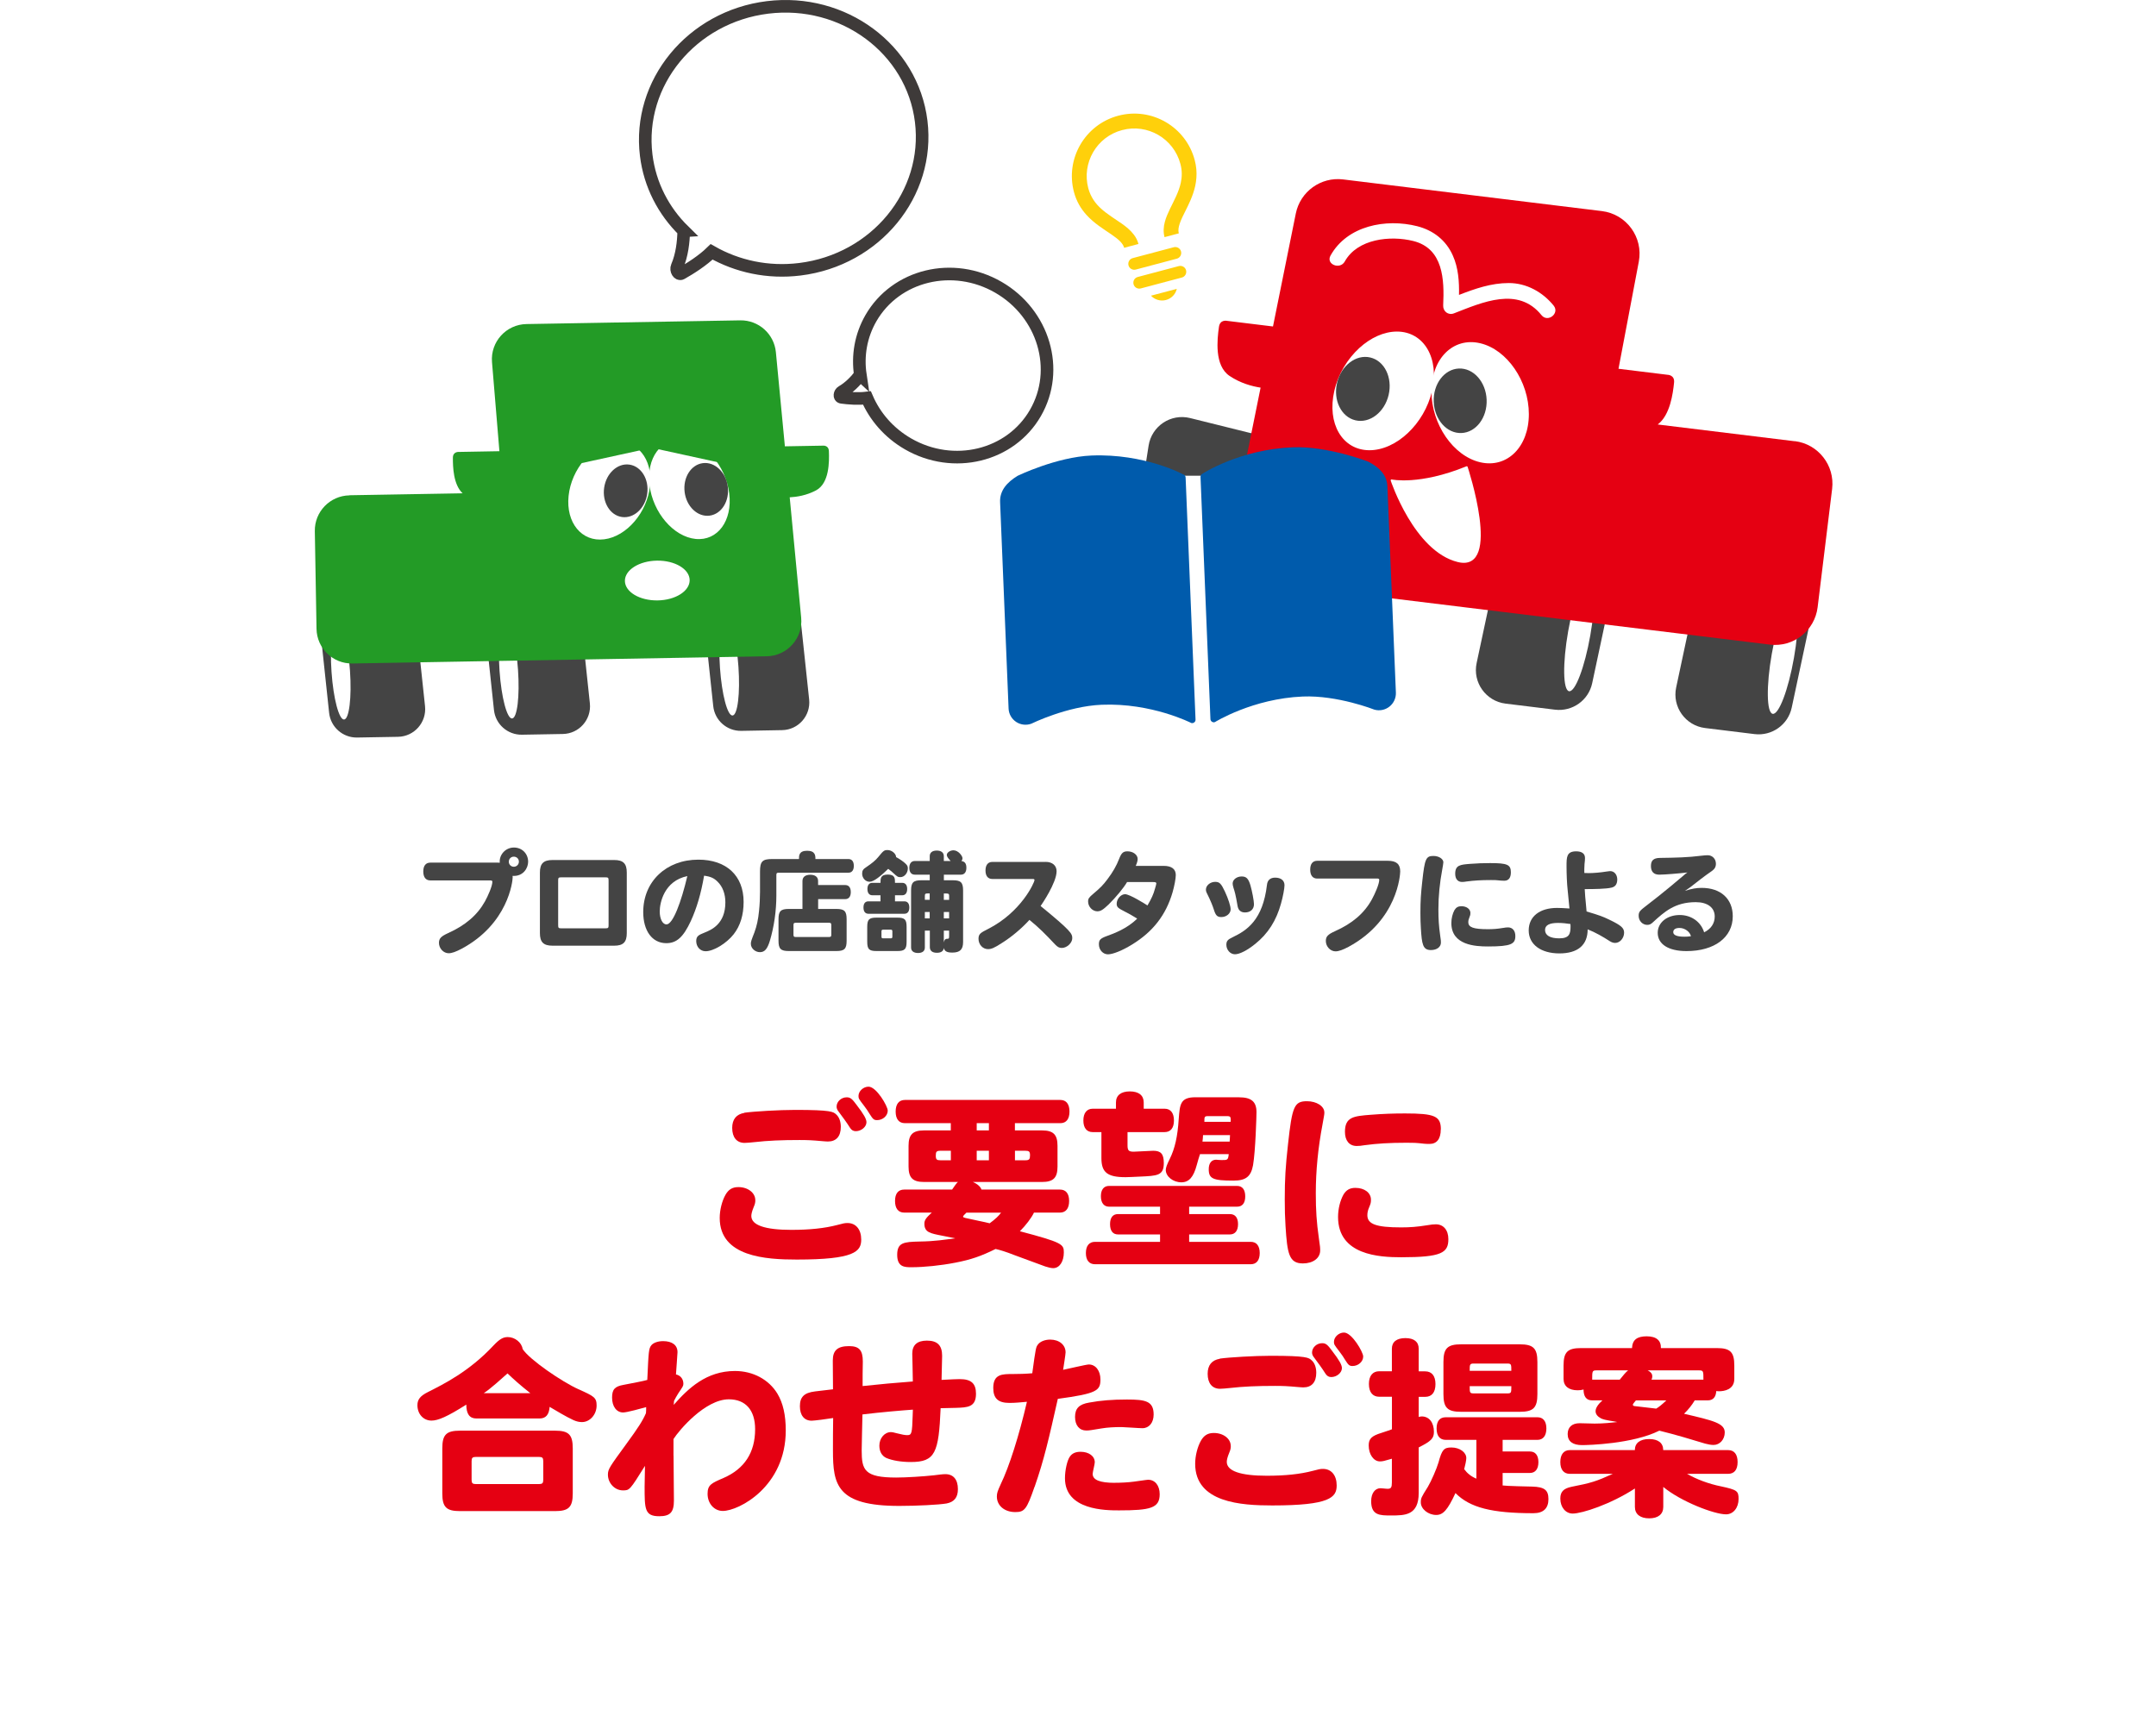 <?xml version="1.0" encoding="UTF-8"?>
<svg id="_レイヤー_2" data-name="レイヤー_2" xmlns="http://www.w3.org/2000/svg" xmlns:xlink="http://www.w3.org/1999/xlink" viewBox="0 0 419.45 337.56">
  <defs>
    <style>
      .cls-1 {
        stroke: #fff;
        stroke-linejoin: round;
        stroke-width: .35px;
      }

      .cls-1, .cls-2, .cls-3, .cls-4 {
        fill: #fff;
      }

      .cls-5 {
        fill: #ffd00b;
      }

      .cls-6 {
        fill: #239b26;
      }

      .cls-3 {
        filter: url(#drop-shadow-1);
      }

      .cls-7 {
        fill: #444;
      }

      .cls-8 {
        fill: #e50012;
      }

      .cls-9 {
        fill: #005bac;
      }

      .cls-4 {
        stroke: #3e3a39;
        stroke-miterlimit: 10;
        stroke-width: 2.45px;
      }
    </style>
    <filter id="drop-shadow-1" filterUnits="userSpaceOnUse">
      <feOffset dx="2.33" dy="2.33"/>
      <feGaussianBlur result="blur" stdDeviation="0"/>
      <feFlood flood-color="#ccc" flood-opacity="1"/>
      <feComposite in2="blur" operator="in"/>
      <feComposite in="SourceGraphic"/>
    </filter>
  </defs>
  <g id="_レイヤー_3" data-name="レイヤー_3">
    <g>
      <rect class="cls-3" y="48.62" width="417.11" height="286.61" rx="52" ry="52"/>
      <g>
        <path class="cls-7" d="M96.89,167.84c.17,0,.24,0,.34.02-.15-1.57,1.14-2.96,2.75-2.96s2.77,1.22,2.77,2.77c0,1.22-.94,2.88-3.03,2.75.02.11.02.17.02.28,0,.77-.88,9.04-9.92,13.89-1.1.58-1.91.88-2.53.88-1.01,0-1.89-.94-1.89-2.02,0-.86.41-1.27,1.76-1.89,3.39-1.52,5.71-3.52,7.19-6.18.6-1.09,1.44-2.98,1.44-3.82,0-.19-.11-.26-.45-.26h-11.62c-.88,0-1.37-.62-1.37-1.74s.49-1.72,1.37-1.72h13.16ZM98.99,167.67c0,.54.43.97.97.97s.99-.43.99-.99-.43-.97-.99-.97-.97.43-.97.99Z"/>
        <path class="cls-7" d="M105.04,169.78c0-1.76.69-2.45,2.47-2.45h11.98c1.76,0,2.45.69,2.45,2.45v11.77c0,1.76-.69,2.45-2.45,2.45h-11.98c-1.78,0-2.47-.69-2.47-2.45v-11.77ZM118.4,171.3c0-.52-.09-.6-.6-.6h-8.61c-.52,0-.6.09-.6.6v8.72c0,.52.09.6.6.6h8.61c.52,0,.6-.09.6-.6v-8.72Z"/>
        <path class="cls-7" d="M134.4,179.2c-1.46,3.13-2.75,4.31-4.77,4.31-2.73,0-4.49-2.38-4.49-6.05,0-5.95,4.47-10.2,10.73-10.2,5.45,0,8.8,3.11,8.8,8.22,0,2.53-.64,4.64-1.93,6.29-1.4,1.78-3.91,3.31-5.47,3.31-1.03,0-1.82-.86-1.82-1.98,0-.99.52-1.2,1.63-1.65,1.29-.52,4.04-1.65,4.04-5.88,0-1.63-.52-3.05-1.5-4.01-.71-.71-1.35-1.01-2.64-1.18-.6,3.52-1.44,6.33-2.58,8.82ZM128.35,177.33c0,1.46.56,2.53,1.31,2.53,1.27,0,2.88-4.4,4.06-9.4-4.53.94-5.37,5.24-5.37,6.87Z"/>
        <path class="cls-7" d="M155.44,167.14c0-.67,0-1.61,1.59-1.61s1.61.94,1.61,1.61h6.42c.67,0,1.05.47,1.05,1.33s-.39,1.33-1.05,1.33h-13.57c-.37,0-.45.09-.45.47v3.95c0,3.03-.45,6.12-1.27,8.85-.49,1.59-1.01,2.19-1.93,2.19s-1.76-.75-1.76-1.61c0-.43.06-.62.69-2.23.47-1.29.73-2.47.9-4.19.13-1.25.19-2.51.19-3.69v-3.95c0-1.98.45-2.45,2.36-2.45h5.22ZM159.17,172.2h5.26c.71,0,1.09.49,1.09,1.37s-.39,1.37-1.09,1.37h-5.26v1.91h3.54c1.57,0,2,.43,2,2v4.19c0,1.57-.43,2-2,2h-9.25c-1.57,0-2-.43-2-2v-4.19c0-1.57.43-2,2-2h2.66v-5.43c0-.79.56-1.22,1.52-1.22s1.52.43,1.52,1.22v.77ZM154.84,179.54c-.39,0-.47.09-.47.47v1.83c0,.39.09.47.47.47h6.42c.39,0,.47-.09.47-.47v-1.83c0-.39-.09-.47-.47-.47h-6.42Z"/>
        <path class="cls-7" d="M176.21,168.08c.28.26.41.47.41.88,0,.9-.67,1.7-1.44,1.7-.49,0-.6-.06-1.46-.86-.13-.15-.41-.36-.92-.75-1.4,1.35-2.77,2.51-3.63,2.51-.79,0-1.44-.73-1.44-1.57,0-.58.17-.88.82-1.29,1.09-.73,1.8-1.31,2.34-1.98.99-1.22,1.14-1.33,1.78-1.33.82,0,1.65.69,1.67,1.37.75.41,1.46.9,1.87,1.31ZM171.3,171.77c0-.84,0-1.61,1.42-1.61s1.4.77,1.4,1.61h1.4c.62,0,.97.43.97,1.2s-.34,1.22-.97,1.22h-1.4v1.18h1.82c.62,0,.97.43.97,1.2s-.34,1.22-.97,1.22h-6.98c-.62,0-.97-.43-.97-1.22s.34-1.2.97-1.2h2.34v-1.18h-1.57c-.62,0-.97-.43-.97-1.22s.34-1.2.97-1.2h1.57ZM168.72,180.34c0-1.44.36-1.8,1.8-1.8h4.06c1.44,0,1.8.36,1.8,1.8v2.88c0,1.46-.37,1.82-1.8,1.82h-4.06c-1.44,0-1.8-.36-1.8-1.82v-2.88ZM171.83,180.88c-.26,0-.34.09-.34.34v1.01c0,.28.09.34.34.34h1.44c.26,0,.34-.06.34-.34v-1.01c0-.26-.09-.34-.34-.34h-1.44ZM180.87,181.07h-.94v3.28c0,.69-.47,1.07-1.33,1.07s-1.35-.39-1.35-1.07v-11.08c0-1.57.43-2,2-2h1.63v-1.09h-2.9c-.69,0-1.07-.49-1.07-1.33s.39-1.33,1.07-1.33h2.9v-.94c0-.69.49-1.09,1.37-1.09s1.37.41,1.37,1.09v.94h1.33c-.56-.58-.75-.92-.75-1.18,0-.45.64-.9,1.29-.9.97,0,1.76,1.12,1.76,1.52,0,.21-.06.41-.21.56.67.11.97.49.97,1.33s-.39,1.33-1.05,1.33h-3.33v1.09h1.74c1.57,0,2,.43,2,2v10.03c0,1.44-.62,2.04-2.1,2.04-1.05,0-1.5-.26-1.65-.9-.06.62-.54.94-1.35.94-.88,0-1.37-.39-1.37-1.1v-3.22ZM180.87,175.08v-1.25c-.82,0-.94,0-.94.47v.77h.94ZM180.87,178.69v-1.25h-.94v1.25h.94ZM183.62,175.08h1.03v-.77c0-.47-.11-.47-1.03-.47v1.25ZM183.62,178.69h1.03v-1.25h-1.03v1.25ZM183.62,181.07v2.3c.09-.52.32-.71.58-.71.34,0,.45,0,.45-.47v-1.12h-1.03Z"/>
        <path class="cls-7" d="M203.41,167.69c1.33,0,2.15.71,2.15,1.83,0,2.23-2.88,6.44-3.11,6.76,5.93,4.85,6.16,5.37,6.16,6.27s-1.03,1.89-2.04,1.89c-.47,0-.82-.17-1.31-.69-1.93-2.06-3.11-3.24-4.98-4.77-1.48,1.63-3.46,3.31-5.35,4.49-1.5.97-2.06,1.2-2.71,1.2-1.03,0-1.85-.9-1.85-2.02,0-.97.45-1.18,1.87-1.91,6.42-3.26,9.02-9.02,9.02-9.51,0-.15-.09-.21-.3-.21h-7.9c-.86,0-1.33-.6-1.33-1.65s.47-1.67,1.33-1.67h10.35Z"/>
        <path class="cls-7" d="M226.39,168.47c1.55,0,2.36.62,2.36,1.78,0,.69-.28,2.17-.64,3.41-1.29,4.38-3.8,7.62-7.86,10.11-1.91,1.18-3.74,1.91-4.7,1.91s-1.76-.86-1.76-1.95c0-.86.28-1.14,1.55-1.61,1.31-.47,3.93-1.42,5.9-3.39-1.07-.67-1.63-.97-2.34-1.33-1.33-.69-1.65-.86-1.65-1.57,0-.92.82-1.85,1.63-1.85.92,0,4.08,2,4.36,2.19.77-1.31,1.16-2.15,1.46-3.26.15-.49.26-.9.26-1.01,0-.21-.13-.28-.58-.28h-5.11c-.69,1.18-2.17,2.96-3.59,4.36-1.1,1.05-1.57,1.33-2.19,1.33-.94,0-1.8-.88-1.8-1.91,0-.56.17-.79,1.01-1.5,1.33-1.12,1.89-1.67,2.77-2.85,1.01-1.33,1.76-2.64,2.25-3.93.45-1.16.79-1.48,1.63-1.48,1.1,0,1.98.67,1.98,1.48,0,.34-.11.77-.37,1.35h5.43Z"/>
        <path class="cls-7" d="M237.62,178.43c-.82,0-1.12-.32-1.48-1.5-.17-.56-.67-1.78-.86-2.15-.6-1.2-.67-1.33-.67-1.7,0-.79.84-1.5,1.8-1.5.84,0,1.16.32,1.89,1.87.67,1.44,1.12,2.86,1.12,3.48,0,.82-.84,1.5-1.8,1.5ZM249.23,175.77c-.92,3.35-2.53,5.88-5.02,7.88-1.57,1.27-3.05,2.02-3.95,2.02s-1.67-.84-1.67-1.85c0-.71.26-1.01,1.16-1.44,2.9-1.37,5.93-3.41,6.74-10.22.09-.9.64-1.4,1.59-1.4,1.14,0,1.82.56,1.82,1.48,0,.58-.3,2.25-.67,3.52ZM242.21,177.53c-.82,0-1.29-.43-1.44-1.25-.37-2.23-.58-2.88-.79-3.52-.11-.36-.17-.64-.17-.86,0-.75.79-1.37,1.76-1.37.9,0,1.31.41,1.7,1.72.32,1.09.69,3.05.69,3.67,0,.99-.69,1.61-1.74,1.61Z"/>
        <path class="cls-7" d="M256.27,170.94c-.88,0-1.37-.62-1.37-1.74s.49-1.72,1.37-1.72h13.74c1.65,0,2.4.64,2.4,2.06,0,.58-.47,9.51-10.05,14.68-1.09.58-1.91.88-2.53.88-1.01,0-1.89-.94-1.89-2.02,0-.86.39-1.27,1.76-1.89,3.41-1.52,5.71-3.5,7.19-6.18.6-1.1,1.44-2.98,1.44-3.82,0-.19-.11-.26-.45-.26h-11.61Z"/>
        <path class="cls-7" d="M280.8,167.8c0,.28-.09.6-.21,1.37-.49,2.6-.75,5.2-.75,7.75,0,1.93.09,3.26.34,5.05.15.99.15,1.16.15,1.42,0,.86-.79,1.46-1.95,1.46-1.57,0-1.76-1.12-1.95-4.21-.06-.97-.09-1.87-.09-3.03,0-2.32.09-3.69.37-6.2.47-4.32.71-4.87,2.15-4.87,1.07,0,1.95.56,1.95,1.27ZM286.06,177.66c0,.32-.02.43-.19.84-.15.34-.21.62-.21.92,0,1.01,1.01,1.37,3.8,1.37,1.05,0,1.83-.06,2.92-.24.52-.09.75-.11,1.01-.11.86,0,1.42.64,1.42,1.67,0,1.55-.77,2.04-5.32,2.04-2.47,0-7.13-.24-7.13-4.55,0-.92.24-1.85.6-2.51.32-.54.73-.77,1.35-.77,1.03,0,1.76.56,1.76,1.33ZM293.94,169.73c0,1.07-.45,1.63-1.27,1.63-.15,0-.39,0-.6-.02-.97-.11-1.2-.11-1.98-.11-1.95,0-3.35.09-4.77.28-.34.06-.64.09-.88.09-.84,0-1.33-.6-1.33-1.59,0-1.7.99-1.78,2.9-1.93,1.37-.11,2.6-.15,3.89-.15,3.35,0,4.04.3,4.04,1.8Z"/>
        <path class="cls-7" d="M309,169.88c1.01,0,2.32-.11,3.5-.3.49-.06.62-.09.77-.09.79,0,1.37.69,1.37,1.65-.02.88-.37,1.37-1.07,1.55-1.07.28-3.52.3-5.26.3.02.13.02.34.04.64.04,1.03.26,2.68.32,3.71,2.58.77,3.16.99,4.36,1.57,2.34,1.12,2.94,1.63,2.94,2.55,0,1.07-.82,2-1.74,2-.34,0-.67-.11-1.01-.32-1.4-.9-2.81-1.72-4.34-2.32,0,3.05-1.91,4.68-5.5,4.68s-5.97-1.74-5.97-4.47,2.17-4.38,5.5-4.38c.62,0,1.44.04,2.43.11,0-.09,0-.17-.36-3.67-.13-1.07-.21-3.13-.21-4.55,0-1.76,0-2.9,1.87-2.9,1.12,0,1.72.45,1.72,1.29,0,.26-.02.67-.09,1.18-.04.75-.06,1.22-.04,1.74.26.02.47.02.77.02ZM300.59,180.94c0,1.05.99,1.63,2.75,1.63,1.95,0,2.21-.84,2.21-2.34,0-.17,0-.32-.02-.45-.82-.13-1.63-.21-2.43-.21-1.67,0-2.51.45-2.51,1.37Z"/>
        <path class="cls-7" d="M333.6,178.32c0-1.74-1.4-2.79-3.69-2.79-4.06,0-6.12,1.89-8.35,3.93-.39.37-.67.49-1.09.49-.92,0-1.67-.79-1.67-1.76,0-.82.24-1.01,1.72-2.15,2.73-2.06,6.44-5.2,6.96-5.65.39-.36.52-.45.82-.64-1.55.19-4.51.43-5.5.43-1.05,0-1.61-.58-1.61-1.67s.49-1.57,1.76-1.59c3.01-.04,5.45-.09,8.09-.43.47-.06.88-.09,1.2-.09.9,0,1.59.71,1.59,1.65,0,.62-.24,1.03-.79,1.42-1.44.99-2.81,2.06-4.17,3.13-.26.19-.54.39-1.07.73,1.35-.43,2.25-.58,3.26-.58,3.71,0,6.05,2.13,6.05,5.52,0,4.1-3.54,6.78-9,6.78-3.5,0-5.6-1.33-5.6-3.56,0-2,1.82-3.46,4.29-3.46,2.25,0,4.12,1.33,4.74,3.37,1.35-.67,2.06-1.74,2.06-3.09ZM326.75,180.55c-.79,0-1.22.28-1.22.82,0,.58.75.88,2.17.88.39,0,.82-.02,1.27-.09-.19-.88-1.2-1.61-2.21-1.61Z"/>
      </g>
      <g>
        <path class="cls-8" d="M146.95,233.48c0,.41-.04.74-.3,1.33-.37.89-.48,1.44-.48,1.78,0,1.78,2.66,2.7,7.77,2.7,3.59,0,6.48-.3,8.99-.96,1.11-.3,1.41-.37,1.96-.37,1.63,0,2.66,1.26,2.66,3.22,0,2.33-1.33,3.89-12.54,3.89-5.99,0-14.99-.52-14.99-8.1,0-1.52.44-3.29,1.11-4.48.59-1.04,1.33-1.52,2.52-1.52,1.85,0,3.29,1.11,3.29,2.52ZM144.81,216.5c1.85-.26,6.81-.55,9.92-.55,7.03,0,7.4.37,7.96.89.59.52.89,1.41.89,2.41,0,1.85-.89,2.85-2.52,2.85-.26,0-.67-.04-1.07-.07-2.07-.19-2.96-.22-4.44-.22-3.52,0-6.11.11-8.77.41-.74.07-1.41.15-1.92.15-1.52,0-2.41-1.07-2.41-2.92,0-1.67.81-2.66,2.37-2.92ZM166.68,215.02c1.37,1.78,1.89,2.7,1.89,3.33,0,.89-1,1.74-2.07,1.74-.48,0-.81-.19-1.11-.63-.7-1.11-1.44-2.11-2.22-3.15-.3-.37-.41-.67-.41-1,0-.96.89-1.81,1.96-1.81.7,0,1.04.26,1.96,1.52ZM168.97,211.43c1.55,0,3.74,3.81,3.74,4.66,0,1-.96,1.85-2.07,1.85-.63,0-.81-.19-1.44-1.18-.33-.56-.63-1-1.11-1.63-1-1.29-1.07-1.41-1.07-1.89,0-.93.93-1.81,1.96-1.81Z"/>
        <path class="cls-8" d="M201.16,235.93c-.48,1.04-1.63,2.52-2.74,3.63,8.25,2.18,8.55,2.52,8.55,4.11,0,1.81-.85,3.07-2.07,3.07-.41,0-1-.15-1.55-.33-1.96-.7-3.96-1.48-6.03-2.22-1.59-.63-2.81-1-3.63-1.18-2.85,1.41-4.77,2.07-7.81,2.66-2.85.56-6.14.89-8.55.89-1.29,0-2.78,0-2.78-2.41s1.3-2.52,4.33-2.59c3.07-.04,4.96-.37,6.96-.63-1.07-.22-1.85-.37-2.41-.48-2.48-.48-3.59-.67-3.59-2.37,0-.67.3-1.11,1.44-2.15h-5.37c-1.15,0-1.78-.81-1.78-2.26s.63-2.22,1.78-2.22h9.32c.37-.48.78-1.22,1.15-1.48h-6.62c-2.18,0-3-.81-3-3v-4.03c0-2.18.81-3,3-3h5.22v-1.41h-8.92c-1.18,0-1.81-.81-1.81-2.26s.63-2.26,1.81-2.26h30.23c1.15,0,1.78.81,1.78,2.26s-.63,2.26-1.78,2.26h-8.84v1.41h5.29c2.18,0,3,.81,3,3v4.03c0,2.18-.81,3-3,3h-13.47c.96.41,1.55,1,1.67,1.48h15.28c1.15,0,1.78.78,1.78,2.22s-.63,2.26-1.78,2.26h-5.07ZM184.99,223.9h-2.04c-.78,0-.89.22-.89.96s.19.89.89.89h2.04v-1.85ZM188.03,235.93c-.22.22-.67.63-.67.78,0,.11.15.19.44.26.74.19,4.07.85,4.74,1.04,1.11-.81,1.81-1.48,2.22-2.07h-6.73ZM190.02,219.94h2.37v-1.41h-2.37v1.41ZM190.02,223.9v1.85h2.37v-1.85h-2.37ZM197.46,223.9v1.85h2.04c.74,0,.89-.22.89-.96s-.19-.89-.89-.89h-2.04Z"/>
        <path class="cls-8" d="M217.11,215.72v-1.22c0-1.37.96-2.15,2.7-2.15s2.7.78,2.7,2.15v1.22h4.07c1.15,0,1.81.81,1.81,2.29s-.67,2.26-1.81,2.26h-7.22v2.55c0,1.04.22,1.26,1.22,1.26.59,0,3.22-.18,3.77-.18,1.52,0,2.07.63,2.07,2.4,0,2.44-1.26,2.48-4.7,2.63-.92.04-2.15.11-2.74.11-3.52,0-4.7-.92-4.7-3.7v-5.07h-1.7c-1.15,0-1.81-.81-1.81-2.26s.67-2.29,1.81-2.29h4.51ZM231.35,234.78v1.44h7.92c1.04,0,1.59.7,1.59,1.96s-.56,2-1.59,2h-7.92v1.44h11.99c1.11,0,1.74.78,1.74,2.18s-.63,2.18-1.74,2.18h-30.3c-1.15,0-1.78-.78-1.78-2.18s.63-2.18,1.78-2.18h12.65v-1.44h-8.18c-1,0-1.55-.7-1.55-2s.56-1.96,1.55-1.96h8.18v-1.44h-9.92c-1,0-1.59-.74-1.59-2.04s.59-2,1.59-2h24.9c1.04,0,1.59.74,1.59,2.04s-.56,2-1.59,2h-9.32ZM241.08,213.5c2.37,0,3.37.85,3.37,2.89,0,.7-.19,7.51-.67,10.32-.41,2.22-1.41,3-3.81,3-4,0-4.81-.37-4.81-2.22,0-1.18.55-1.85,1.44-1.85.11,0,.56.07,1.04.07,1.18,0,1.29,0,1.41-1.15h-5.59c-.19.59-.41,1.26-.63,2.11-.63,2.37-1.52,3.37-3,3.37-1.63,0-3.03-1.15-3.03-2.41,0-.41.22-1.04.78-2.15,1-2.04,1.52-4.33,1.74-7.77.22-2.85.3-4.22,3.26-4.22h8.51ZM239.23,222.12c.04-.41.04-.85.07-1.26h-5.25c0,.33-.07.92-.11,1.26h5.29ZM239.42,218.28c.04-.52,0-.78-.07-.93-.11-.15-.3-.19-.67-.19h-3.59c-.78,0-.78.11-.78,1.11h5.11Z"/>
        <path class="cls-8" d="M257.66,216.43c0,.48-.15,1.04-.37,2.37-.85,4.48-1.3,8.95-1.3,13.36,0,3.33.15,5.62.59,8.7.26,1.7.26,2,.26,2.44,0,1.48-1.37,2.52-3.37,2.52-2.7,0-3.03-1.92-3.37-7.25-.11-1.67-.15-3.22-.15-5.22,0-4,.15-6.36.63-10.69.81-7.44,1.22-8.4,3.7-8.4,1.85,0,3.37.96,3.37,2.18ZM266.72,233.41c0,.56-.04.74-.33,1.44-.26.59-.37,1.07-.37,1.59,0,1.74,1.74,2.37,6.55,2.37,1.81,0,3.15-.11,5.03-.41.89-.15,1.29-.19,1.74-.19,1.48,0,2.44,1.11,2.44,2.89,0,2.66-1.33,3.52-9.18,3.52-4.26,0-12.28-.41-12.28-7.84,0-1.59.41-3.18,1.04-4.33.55-.93,1.26-1.33,2.33-1.33,1.78,0,3.03.96,3.03,2.29ZM280.3,219.76c0,1.85-.78,2.81-2.18,2.81-.26,0-.67,0-1.04-.04-1.67-.19-2.07-.19-3.4-.19-3.37,0-5.77.15-8.21.48-.59.11-1.11.15-1.52.15-1.44,0-2.29-1.04-2.29-2.74,0-2.92,1.7-3.07,5-3.33,2.37-.19,4.48-.26,6.7-.26,5.77,0,6.96.52,6.96,3.11Z"/>
        <path class="cls-8" d="M92.68,275.99c-1.33,0-1.96-.89-1.96-2.7-3.74,2.37-5.51,3.11-6.77,3.11-1.59,0-2.74-1.29-2.74-3,0-1.11.56-1.81,2.04-2.55,3.07-1.55,8.03-4,12.73-9.03,1.22-1.29,1.89-1.67,2.81-1.67,1.37,0,2.7,1.04,2.89,2.33,1.33,2.07,7.7,6.4,10.84,7.81,3.07,1.37,3.55,1.63,3.55,3.18,0,1.74-1.29,3.22-2.85,3.22-.52,0-1.04-.11-1.63-.37-1.52-.7-3.33-1.81-4.66-2.59-.11,1.52-.74,2.26-1.96,2.26h-12.29ZM86.05,281.8c0-2.66.78-3.44,3.44-3.44h18.5c2.66,0,3.44.78,3.44,3.44v8.77c0,2.66-.78,3.44-3.44,3.44h-18.5c-2.66,0-3.44-.78-3.44-3.44v-8.77ZM92.56,283.47c-.63,0-.81.19-.81.81v3.66c0,.63.19.81.81.81h12.32c.63,0,.81-.19.81-.81v-3.66c0-.63-.19-.81-.81-.81h-12.32ZM103.18,271.07c-1.96-1.55-3.37-2.81-4.44-3.85-1.18,1.04-3.22,2.92-4.63,3.85h9.07Z"/>
        <path class="cls-8" d="M131.04,283.21c0,1.26.07,7.36.07,8.77,0,2.26-.74,3.03-2.85,3.03-2.85,0-2.85-1.41-2.85-5.77,0-.92.04-2,.07-4.03-2.96,4.74-3,4.77-4.29,4.77-1.59,0-2.92-1.41-2.92-3.07,0-1.07.37-1.55,3.55-5.92,2.41-3.29,3.22-4.59,3.85-6.03.04-.37.04-.67.04-1.18-.96.26-3.74,1.04-4.48,1.04-1.29,0-2.15-1.18-2.15-2.89,0-1.59.52-2.18,2.22-2.48,1.55-.3,3.92-.74,4.63-.96.26-5.51.26-6.11.81-6.77.41-.48,1.29-.78,2.26-.78,1.78,0,2.81.78,2.81,2.15,0,.33-.26,3.63-.3,4.33.89.19,1.44.89,1.44,1.81,0,.44-.11.56-1,1.89-.33.52-.59,1-.81,1.44-.04.26-.04.52-.07.78,2.81-3.18,6.33-6.59,11.92-6.59,3.52,0,6.59,1.67,8.25,4.4,1.11,1.85,1.63,4.18,1.63,7.18,0,10.92-9.14,15.65-12.25,15.65-1.67,0-2.96-1.44-2.96-3.33,0-1.74.74-2.07,3.07-3.07,4.11-1.78,6.18-4.96,6.18-9.51,0-3.7-1.85-5.81-5.11-5.81-4.63,0-9.73,6.07-10.77,7.73v3.22Z"/>
        <path class="cls-8" d="M183.18,268.48c1.96-.11,3.11-.15,3.55-.15,2.22,0,3.15.85,3.15,2.85,0,2.63-1.67,2.66-3.85,2.74-1.04.04-2.04.04-3.03.07-.37,8.7-1.04,10.47-5.81,10.47-1.89,0-3.59-.3-4.74-.78-.89-.41-1.37-1.26-1.37-2.41,0-1.44,1-2.63,2.26-2.63.26,0,.41.04,1.11.22,1,.26,1.63.37,2.04.37.89,0,.96-.33,1.07-3.81,0-.37.04-.78.04-1.15-2.18.15-6.03.48-9.81.93-.04,2.15-.15,5.77-.15,6.99,0,3.81.52,5.29,6.7,5.29,1.96,0,5.4-.22,7.36-.44.92-.11,1.67-.22,2.22-.22,1.55,0,2.44,1.04,2.44,2.92,0,1.59-.7,2.48-2.18,2.78-1.48.26-5.81.48-9.25.48-12.14,0-12.88-4.11-12.88-10.77,0-2.11,0-4.22.04-6.33-1.11.19-3.7.52-4.18.52-1.44,0-2.29-1.04-2.29-2.81s.78-2.63,2.96-2.89c1.41-.18,2.15-.26,3.48-.41,0-1.81-.04-3.77-.04-5.59,0-2,.93-2.81,3.18-2.81,1.96,0,2.66.81,2.66,3-.04,1.59-.04,3.18-.04,4.77,3.52-.37,6.29-.63,9.77-.89,0-.85-.11-5.4-.11-5.4,0-1.7.96-2.55,2.85-2.55,2.04,0,2.96.92,2.96,2.96l-.11,4.66Z"/>
        <path class="cls-8" d="M201.27,289.28c-1.52,4.37-1.92,4.92-3.74,4.92-2.11,0-3.59-1.26-3.59-3.03,0-.67.15-1.07.74-2.37,1.67-3.44,3.59-9.51,5.11-16.06-1.22.11-2.29.22-3.4.22-2.22,0-3.15-.89-3.15-2.92,0-2.7,1.74-2.7,3.74-2.7,1.26,0,2.59-.04,3.85-.15.67-5,.74-5.07,1.04-5.51.41-.63,1.37-1.04,2.44-1.04,1.78,0,3,1.04,3,2.48,0,.37-.37,2.7-.48,3.4.78-.15,4.51-1.04,5-1.04,1.33,0,2.26,1.22,2.26,2.92,0,2.15-.63,2.74-8.29,3.77-1.74,7.73-2.66,11.8-4.51,17.1ZM216.89,288.5c1.18,0,2.59-.07,3.7-.22,2.37-.33,2.63-.37,2.77-.37,1.37,0,2.26,1.15,2.26,2.81,0,2.7-1.78,3.15-7.92,3.15-2.52,0-10.51,0-10.51-6.25,0-1.59.44-3.52.96-4.22.44-.63,1.11-.93,2.07-.93,1.63,0,2.77.85,2.77,2.04,0,.37-.41,1.92-.41,2.26,0,1.18,1.41,1.74,4.29,1.74ZM222.25,277.88c-.67,0-3.52-.22-4.07-.22-1.41,0-2.7.07-3.85.26-2.07.33-2.33.41-3,.41-1.33,0-2.18-1-2.18-2.63s.74-2.48,2.78-2.81c2.22-.41,4.44-.59,7.33-.59,3.59,0,5.18.3,5.18,2.92,0,1.59-.89,2.66-2.18,2.66Z"/>
        <path class="cls-8" d="M239.45,281.32c0,.41-.04.74-.3,1.33-.37.89-.48,1.44-.48,1.78,0,1.78,2.66,2.7,7.77,2.7,3.59,0,6.48-.3,8.99-.96,1.11-.3,1.41-.37,1.96-.37,1.63,0,2.66,1.26,2.66,3.22,0,2.33-1.33,3.89-12.54,3.89-5.99,0-14.99-.52-14.99-8.1,0-1.52.44-3.29,1.11-4.48.59-1.04,1.33-1.52,2.52-1.52,1.85,0,3.29,1.11,3.29,2.52ZM237.31,264.34c1.85-.26,6.81-.55,9.92-.55,7.03,0,7.4.37,7.96.89.59.52.89,1.41.89,2.41,0,1.85-.89,2.85-2.52,2.85-.26,0-.67-.04-1.07-.07-2.07-.19-2.96-.22-4.44-.22-3.52,0-6.11.11-8.77.41-.74.07-1.41.15-1.92.15-1.52,0-2.41-1.07-2.41-2.92,0-1.67.81-2.66,2.37-2.92ZM259.18,262.86c1.37,1.78,1.89,2.7,1.89,3.33,0,.89-1,1.74-2.07,1.74-.48,0-.81-.19-1.11-.63-.7-1.11-1.44-2.11-2.22-3.15-.3-.37-.41-.67-.41-1,0-.96.89-1.81,1.96-1.81.7,0,1.04.26,1.96,1.52ZM261.47,259.27c1.55,0,3.74,3.81,3.74,4.66,0,1-.96,1.85-2.07,1.85-.63,0-.81-.19-1.44-1.18-.33-.56-.63-1-1.11-1.63-1-1.29-1.07-1.41-1.07-1.89,0-.93.93-1.81,1.96-1.81Z"/>
        <path class="cls-8" d="M270.79,266.82v-4.4c0-1.33.93-2.07,2.63-2.07s2.59.74,2.59,2.07v4.4h1.26c1.29,0,2,.89,2,2.48s-.7,2.48-2,2.48h-1.26v3.92c.26-.07.37-.11.59-.11,1.44,0,2.37,1.18,2.37,3,0,1.26-.52,1.81-2.96,3.03v8.84c0,4.4-2.66,4.4-5.4,4.4-2.15,0-3.85,0-3.85-2.78,0-1.52.74-2.52,1.81-2.52.41,0,.96.11,1.41.11.63,0,.81-.26.81-1.22v-4.63c-1.52.44-1.78.52-2.33.52-1.22,0-2.18-1.37-2.18-3.11,0-1.29.56-1.85,2.48-2.44,1.18-.37,1.74-.59,2.04-.7v-6.33h-2.48c-1.26,0-2-.89-2-2.48s.74-2.48,2-2.48h2.48ZM292.33,289.02c.59.11,5.44.22,5.77.22,2.37.07,3.15.67,3.15,2.44s-.96,2.74-2.92,2.74c-8.07,0-12.36-1.07-15.17-3.92-1.52,3.29-2.41,4.26-3.74,4.26-1.55,0-3-1.15-3-2.44,0-.81.07-.96,1.37-3.03.63-1.04,1.74-3.59,2.07-4.74.67-2.48,1.04-2.92,2.52-2.92,1.59,0,2.89.93,2.89,2.07,0,.41-.22,1.48-.41,2.15.59.81,1.33,1.41,2.37,1.85v-7.55h-5.96c-1.15,0-1.78-.78-1.78-2.22s.63-2.18,1.78-2.18h17.84c1.11,0,1.74.78,1.74,2.18s-.63,2.22-1.74,2.22h-6.77v2.26h5.29c1.07,0,1.67.74,1.67,2.07s-.59,2.11-1.67,2.11h-5.29v2.44ZM280.82,265c0-2.66.78-3.44,3.44-3.44h11.4c2.66,0,3.44.78,3.44,3.44v6.25c0,2.66-.78,3.44-3.44,3.44h-11.4c-2.66,0-3.44-.78-3.44-3.44v-6.25ZM294.03,266.71c0-1.22,0-1.41-.78-1.41h-6.51c-.81,0-.81.19-.81,1.41h8.1ZM293.25,271.11c.78,0,.78-.15.78-1.41h-8.1c0,1.26,0,1.41.81,1.41h6.51Z"/>
        <path class="cls-8" d="M328.22,286.76c1.78,1.04,4.22,1.96,6.62,2.44,3.11.67,3.4.89,3.4,2.44,0,1.74-1.04,3-2.44,3-2.29,0-8.77-2.48-12.21-5.33v3.89c0,1.41-1,2.22-2.74,2.22s-2.78-.81-2.78-2.22v-3.59c-4.7,3.07-10.29,4.88-12.1,4.88-1.37,0-2.41-1.22-2.41-2.92,0-1.33.63-1.96,2.18-2.29,3.81-.74,4.85-1.07,8.03-2.52h-8.36c-1.18,0-1.85-.81-1.85-2.29s.67-2.33,1.85-2.33h12.65c0-1.37,1-2.15,2.78-2.15s2.74.78,2.74,2.15h12.62c1.18,0,1.85.81,1.85,2.33s-.67,2.29-1.85,2.29h-7.99ZM329.7,272.48c-.52.89-1.26,1.81-2.07,2.59,5.7,1.33,7.92,1.85,7.92,3.63,0,1.37-.96,2.44-2.18,2.44-.48,0-1.07-.11-1.63-.26-2.41-.74-5.88-1.78-8.92-2.52-5.18,2.59-13.88,2.81-15.02,2.81-1.85,0-2.81-.74-2.81-2.15,0-1.33.85-2.11,2.33-2.11.48,0,2.52.07,2.92.07,1.78,0,3.29-.18,4.4-.3-.74-.19-2.29-.3-3.15-.7-.7-.37-1.07-.85-1.07-1.41,0-.59.44-1.3,1.33-2.11h-2.04c-1.07,0-1.63-.74-1.63-2.11-.41.11-.74.15-1.15.15-1.74,0-2.74-.81-2.74-2.22v-2.59c0-2.63.78-3.4,3.4-3.4h9.92c.07-1.59.96-2.29,2.85-2.29s2.81.81,2.77,2.29h10.88c2.63,0,3.4.78,3.4,3.4v2.59c0,2.11-2,2.41-2.96,2.41-.33,0-.52-.04-.55-.04-.07,1.18-.63,1.81-1.63,1.81h-2.59ZM315.12,268.44c.59-.74,1.22-1.52,1.63-1.81h-6.18c-.81,0-.81.19-.81,1.81h5.37ZM318.26,272.48c-.07.11-.59.63-.59.85,0,.15.19.26.44.26.04,0,2.92.33,4.11.48.56-.33,1.18-.85,1.96-1.59h-5.92ZM320.56,266.63c.85.44.89.89.89,1.18,0,.22-.04.41-.15.63h10.1c0-1.63,0-1.81-.81-1.81h-10.03Z"/>
      </g>
      <g>
        <g>
          <g>
            <path class="cls-7" d="M255.28,103.35l1.49-9.57c.53-3.36-1.61-6.57-4.91-7.39l-20.32-5.05c-3.75-.93-7.48,1.55-8.08,5.37l-1.49,9.57c-.53,3.36,1.61,6.57,4.91,7.39l20.32,5.05c3.75.93,7.48-1.55,8.08-5.37Z"/>
            <ellipse class="cls-2" cx="236.52" cy="101.16" rx="2.19" ry="11.44" transform="translate(88.94 311.87) rotate(-78.15)"/>
            <path class="cls-7" d="M308.5,104.55l-9.62-1.18c-3.38-.41-6.52,1.82-7.23,5.15l-4.37,20.48c-.81,3.77,1.8,7.43,5.63,7.9l9.62,1.18c3.38.41,6.52-1.82,7.23-5.15l4.37-20.48c.81-3.77-1.8-7.43-5.63-7.9Z"/>
            <ellipse class="cls-2" cx="307.22" cy="123.21" rx="11.44" ry="2.19" transform="translate(132.75 404.5) rotate(-80.04)"/>
            <path class="cls-7" d="M347.32,109.3l-9.62-1.18c-3.38-.41-6.52,1.82-7.23,5.15l-4.37,20.48c-.81,3.77,1.8,7.43,5.63,7.9l9.62,1.18c3.38.41,6.52-1.82,7.23-5.15l4.37-20.48c.81-3.77-1.8-7.43-5.63-7.9Z"/>
            <ellipse class="cls-2" cx="346.84" cy="127.61" rx="11.44" ry="2.19" transform="translate(161.18 447.16) rotate(-80.04)"/>
            <g>
              <path class="cls-8" d="M349.17,85.85l-26.66-3.26c2.41-1.82,2.96-6,3.18-8.16.15-1.5-1.27-1.51-1.27-1.51l-9.54-1.17,3.95-20.84c.9-4.74-2.4-9.26-7.19-9.84l-50.34-6.16c-4.33-.53-8.33,2.36-9.2,6.63l-4.44,21.98-8.91-1.09s-1.38-.34-1.6,1.16c-.35,2.44-.92,7.55,2.06,9.55,2.13,1.43,4.39,2.03,6.04,2.28l-5.69,28.12c-.96,4.77,2.34,9.35,7.17,9.94l97.59,11.94c4.58.56,8.74-2.7,9.3-7.27l2.82-23.02c.56-4.58-2.7-8.74-7.27-9.3Z"/>
              <path class="cls-2" d="M278.6,76.09c-1.49,6.38-6.95,11.53-12.2,11.51-5.25-.02-8.29-5.2-6.8-11.58.76-3.28,2.58-6.23,4.87-8.32,2.17-1.98,4.77-3.19,7.32-3.19,5.25.02,8.29,5.2,6.8,11.58Z"/>
              <ellipse class="cls-7" cx="265.13" cy="75.66" rx="6.28" ry="5.15" transform="translate(130.52 316.28) rotate(-76.7)"/>
              <path class="cls-2" d="M297.44,80.57c0,6.4-4.24,10.59-9.47,9.37-5.24-1.22-9.48-7.4-9.48-13.79,0-6.4,4.24-10.59,9.47-9.37,5.24,1.22,9.48,7.4,9.48,13.79Z"/>
              <path class="cls-2" d="M302.28,59.48c-2.14-2.65-5.29-4.41-8.75-4.41-3.42,0-6.56,1.1-9.68,2.31.05-2.61-.12-5.25-1.2-7.66-1.32-2.98-3.8-4.91-6.94-5.71-6.09-1.54-13.61-.11-16.86,5.72-.94,1.69,1.85,2.82,2.78,1.14,2.47-4.43,8.87-5.09,13.32-3.98,5.86,1.46,6.06,7.53,5.82,12.52-.06,1.15.97,1.99,2.09,1.56,5.55-2.15,12.48-5.31,17.04.35,1.22,1.51,3.58-.34,2.37-1.85Z"/>
              <ellipse class="cls-7" cx="284.08" cy="77.98" rx="5.15" ry="6.28" transform="translate(-2.82 11.11) rotate(-2.23)"/>
            </g>
            <path class="cls-1" d="M270.73,93.46s5.4,1.2,14.63-2.57c0,0,6.73,20.35-1.69,18.3-8.42-2.05-12.94-15.73-12.94-15.73Z"/>
          </g>
          <path class="cls-2" d="M230.27,92.56h4.3l1.93,46.22c.04.97-.74,1.78-1.71,1.78h-1.88c-.74,0-1.35-.59-1.37-1.34l-1.27-46.66Z"/>
          <g>
            <path class="cls-9" d="M230.17,92.29s-7.51-4.08-17.83-3.66c-6.78.28-14.35,3.94-14.35,3.94-2.09,1.27-3.52,2.88-3.42,5.15l1.65,40.13c.04,1.06.59,2.02,1.47,2.61.88.58,1.99.71,2.97.34,0,0,6.9-3.4,13.67-3.68,9.74-.4,17.43,3.55,17.43,3.55.2.06.42.01.58-.12.17-.13.26-.33.25-.54l-1.93-47.11c-.01-.29-.21-.54-.49-.61Z"/>
            <path class="cls-9" d="M266.09,89.78s-7.84-3.03-14.62-2.75c-10.32.42-17.47,5.11-17.47,5.11-.27.1-.45.36-.44.65l1.93,47.11c0,.21.12.41.29.52.17.12.39.15.59.07,0,0,7.34-4.57,17.08-4.97,6.78-.28,13.93,2.55,13.93,2.55,1.02.29,2.11.07,2.94-.59.83-.66,1.29-1.67,1.25-2.72l-1.65-40.13c-.09-2.28-1.65-3.76-3.83-4.86Z"/>
          </g>
          <g>
            <path class="cls-5" d="M229.33,45.39c-.07-.28-.09-.57-.05-.91.07-.6.34-1.35.75-2.23.61-1.31,1.51-2.86,2.12-4.7.31-.92.54-1.92.61-2.99.08-1.07-.01-2.22-.33-3.42-1.72-6.49-8.38-10.35-14.86-8.63-6.49,1.72-10.35,8.38-8.63,14.86.48,1.82,1.38,3.28,2.42,4.43,1.56,1.72,3.41,2.81,4.83,3.79.71.49,1.32.94,1.74,1.38.42.44.66.82.77,1.24l2.79-.74c-.18-.68-.49-1.28-.88-1.79-.68-.91-1.53-1.58-2.41-2.2-1.33-.93-2.74-1.77-3.91-2.82-.58-.52-1.11-1.09-1.54-1.75s-.78-1.39-1.02-2.27c-.66-2.48-.25-4.97.94-7.03,1.19-2.05,3.16-3.65,5.64-4.3,2.48-.66,4.97-.25,7.03.94,2.05,1.19,3.65,3.16,4.31,5.64.36,1.35.32,2.53.07,3.69-.37,1.73-1.28,3.38-2.09,5.04-.4.84-.79,1.68-1.02,2.59-.24.9-.32,1.91-.05,2.93l2.79-.74h0Z"/>
            <line class="cls-5" x1="220.67" y1="51.33" x2="228.66" y2="49.21"/>
            <path class="cls-5" d="M220.96,52.45l7.99-2.12c.62-.16.98-.8.82-1.41s-.8-.98-1.41-.82l-7.99,2.12c-.62.16-.98.8-.82,1.41s.8.98,1.41.82"/>
            <line class="cls-5" x1="221.64" y1="55.01" x2="229.64" y2="52.89"/>
            <path class="cls-5" d="M221.94,56.12l7.99-2.12c.62-.16.98-.8.82-1.41-.16-.62-.8-.98-1.41-.82l-7.99,2.12c-.62.16-.98.8-.82,1.41.16.62.8.98,1.41.82"/>
            <path class="cls-5" d="M223.93,57.54c.72.76,1.82,1.12,2.91.83s1.87-1.15,2.11-2.17l-5.02,1.33Z"/>
          </g>
        </g>
        <g>
          <g>
            <path class="cls-7" d="M142.21,114.34l7.94-.14c2.79-.05,5.16,2.04,5.45,4.82l1.82,17.08c.33,3.15-2.1,5.91-5.27,5.96l-7.94.14c-2.79.05-5.16-2.04-5.45-4.82l-1.82-17.08c-.33-3.15,2.1-5.91,5.27-5.96Z"/>
            <ellipse class="cls-2" cx="141.88" cy="129.83" rx="1.8" ry="9.39" transform="translate(-8.66 10.15) rotate(-3.97)"/>
            <path class="cls-7" d="M99.55,115.09l7.94-.14c2.79-.05,5.16,2.04,5.45,4.82l1.82,17.08c.33,3.15-2.1,5.91-5.27,5.96l-7.94.14c-2.79.05-5.16-2.04-5.45-4.82l-1.82-17.08c-.33-3.15,2.1-5.91,5.27-5.96Z"/>
            <ellipse class="cls-2" cx="98.99" cy="130.42" rx="1.8" ry="9.39" transform="translate(-8.8 7.17) rotate(-3.97)"/>
            <path class="cls-7" d="M67.48,115.64l7.94-.14c2.79-.05,5.16,2.04,5.45,4.82l1.82,17.08c.33,3.15-2.1,5.91-5.27,5.96l-7.94.14c-2.79.05-5.16-2.04-5.45-4.82l-1.82-17.08c-.33-3.15,2.1-5.91,5.27-5.96Z"/>
            <ellipse class="cls-2" cx="66.3" cy="130.62" rx="1.8" ry="9.39" transform="translate(-8.89 4.91) rotate(-3.97)"/>
            <g>
              <path class="cls-6" d="M67.97,96.36l22.03-.38c-1.81-1.69-1.9-5.15-1.89-6.92,0-1.24,1.17-1.13,1.17-1.13l7.88-.14-1.44-17.33c-.33-3.94,2.75-7.34,6.71-7.41l41.58-.72c3.58-.06,6.6,2.64,6.94,6.2l1.75,18.31,7.36-.13s1.16-.16,1.2,1.08c.08,2.02.11,6.23-2.5,7.62-1.86.99-3.76,1.28-5.12,1.35l2.23,23.43c.38,3.97-2.71,7.43-6.7,7.5l-80.62,1.4c-3.78.07-6.9-2.95-6.97-6.73l-.33-19.01c-.07-3.78,2.95-6.9,6.73-6.97Z"/>
              <path class="cls-2" d="M126.37,94.43c.67,5.33,4.68,10,8.96,10.43s7.21-3.54,6.54-8.86c-.34-2.74-1.57-5.3-3.26-7.21-1.6-1.8-3.62-3.01-5.7-3.22-4.28-.43-7.21,3.54-6.54,8.86Z"/>
              <ellipse class="cls-7" cx="137.39" cy="95.23" rx="4.23" ry="5.15" transform="translate(-11.01 18.27) rotate(-7.32)"/>
              <path class="cls-2" d="M110.62,96.48c-.55,5.22,2.55,9,6.93,8.45,4.37-.55,8.37-5.22,8.92-10.44.55-5.22-2.55-9-6.93-8.45-4.37.55-8.37,5.22-8.92,10.44Z"/>
              <ellipse class="cls-7" cx="121.73" cy="95.5" rx="5.15" ry="4.23" transform="translate(9.82 202.34) rotate(-81.79)"/>
            </g>
            <ellipse class="cls-2" cx="127.87" cy="112.96" rx="6.3" ry="3.87" transform="translate(-1.58 1.81) rotate(-.81)"/>
          </g>
          <path class="cls-4" d="M133.03,44.91c-3.92-3.85-6.6-8.92-7.31-14.7-1.73-14.07,8.84-26.95,23.61-28.77,14.77-1.82,28.16,8.11,29.89,22.18,1.73,14.07-8.84,26.95-23.61,28.77-6.22.77-12.19-.56-17.16-3.39-1.76,1.72-4.12,3.21-5.89,4.21-.56.31-1.14-.63-.83-1.35.95-2.21,1.25-4.78,1.29-6.95Z"/>
          <path class="cls-6" d="M109.89,90.82l16.38-3.58s-10.57-9.99-16.38,3.58Z"/>
          <path class="cls-6" d="M143.71,90.82l-16.38-3.58s10.57-9.99,16.38,3.58Z"/>
          <path class="cls-4" d="M167.38,72.96c-.56-3.73.07-7.6,2.06-11.06,4.85-8.41,15.95-11.11,24.79-6.01,8.84,5.1,12.07,16.05,7.21,24.46-4.85,8.41-15.95,11.11-24.79,6.01-3.72-2.15-6.44-5.33-7.99-8.93-1.67.21-3.58.06-4.96-.13-.44-.06-.36-.81.1-1.08,1.43-.82,2.66-2.1,3.57-3.27Z"/>
        </g>
      </g>
    </g>
  </g>
</svg>